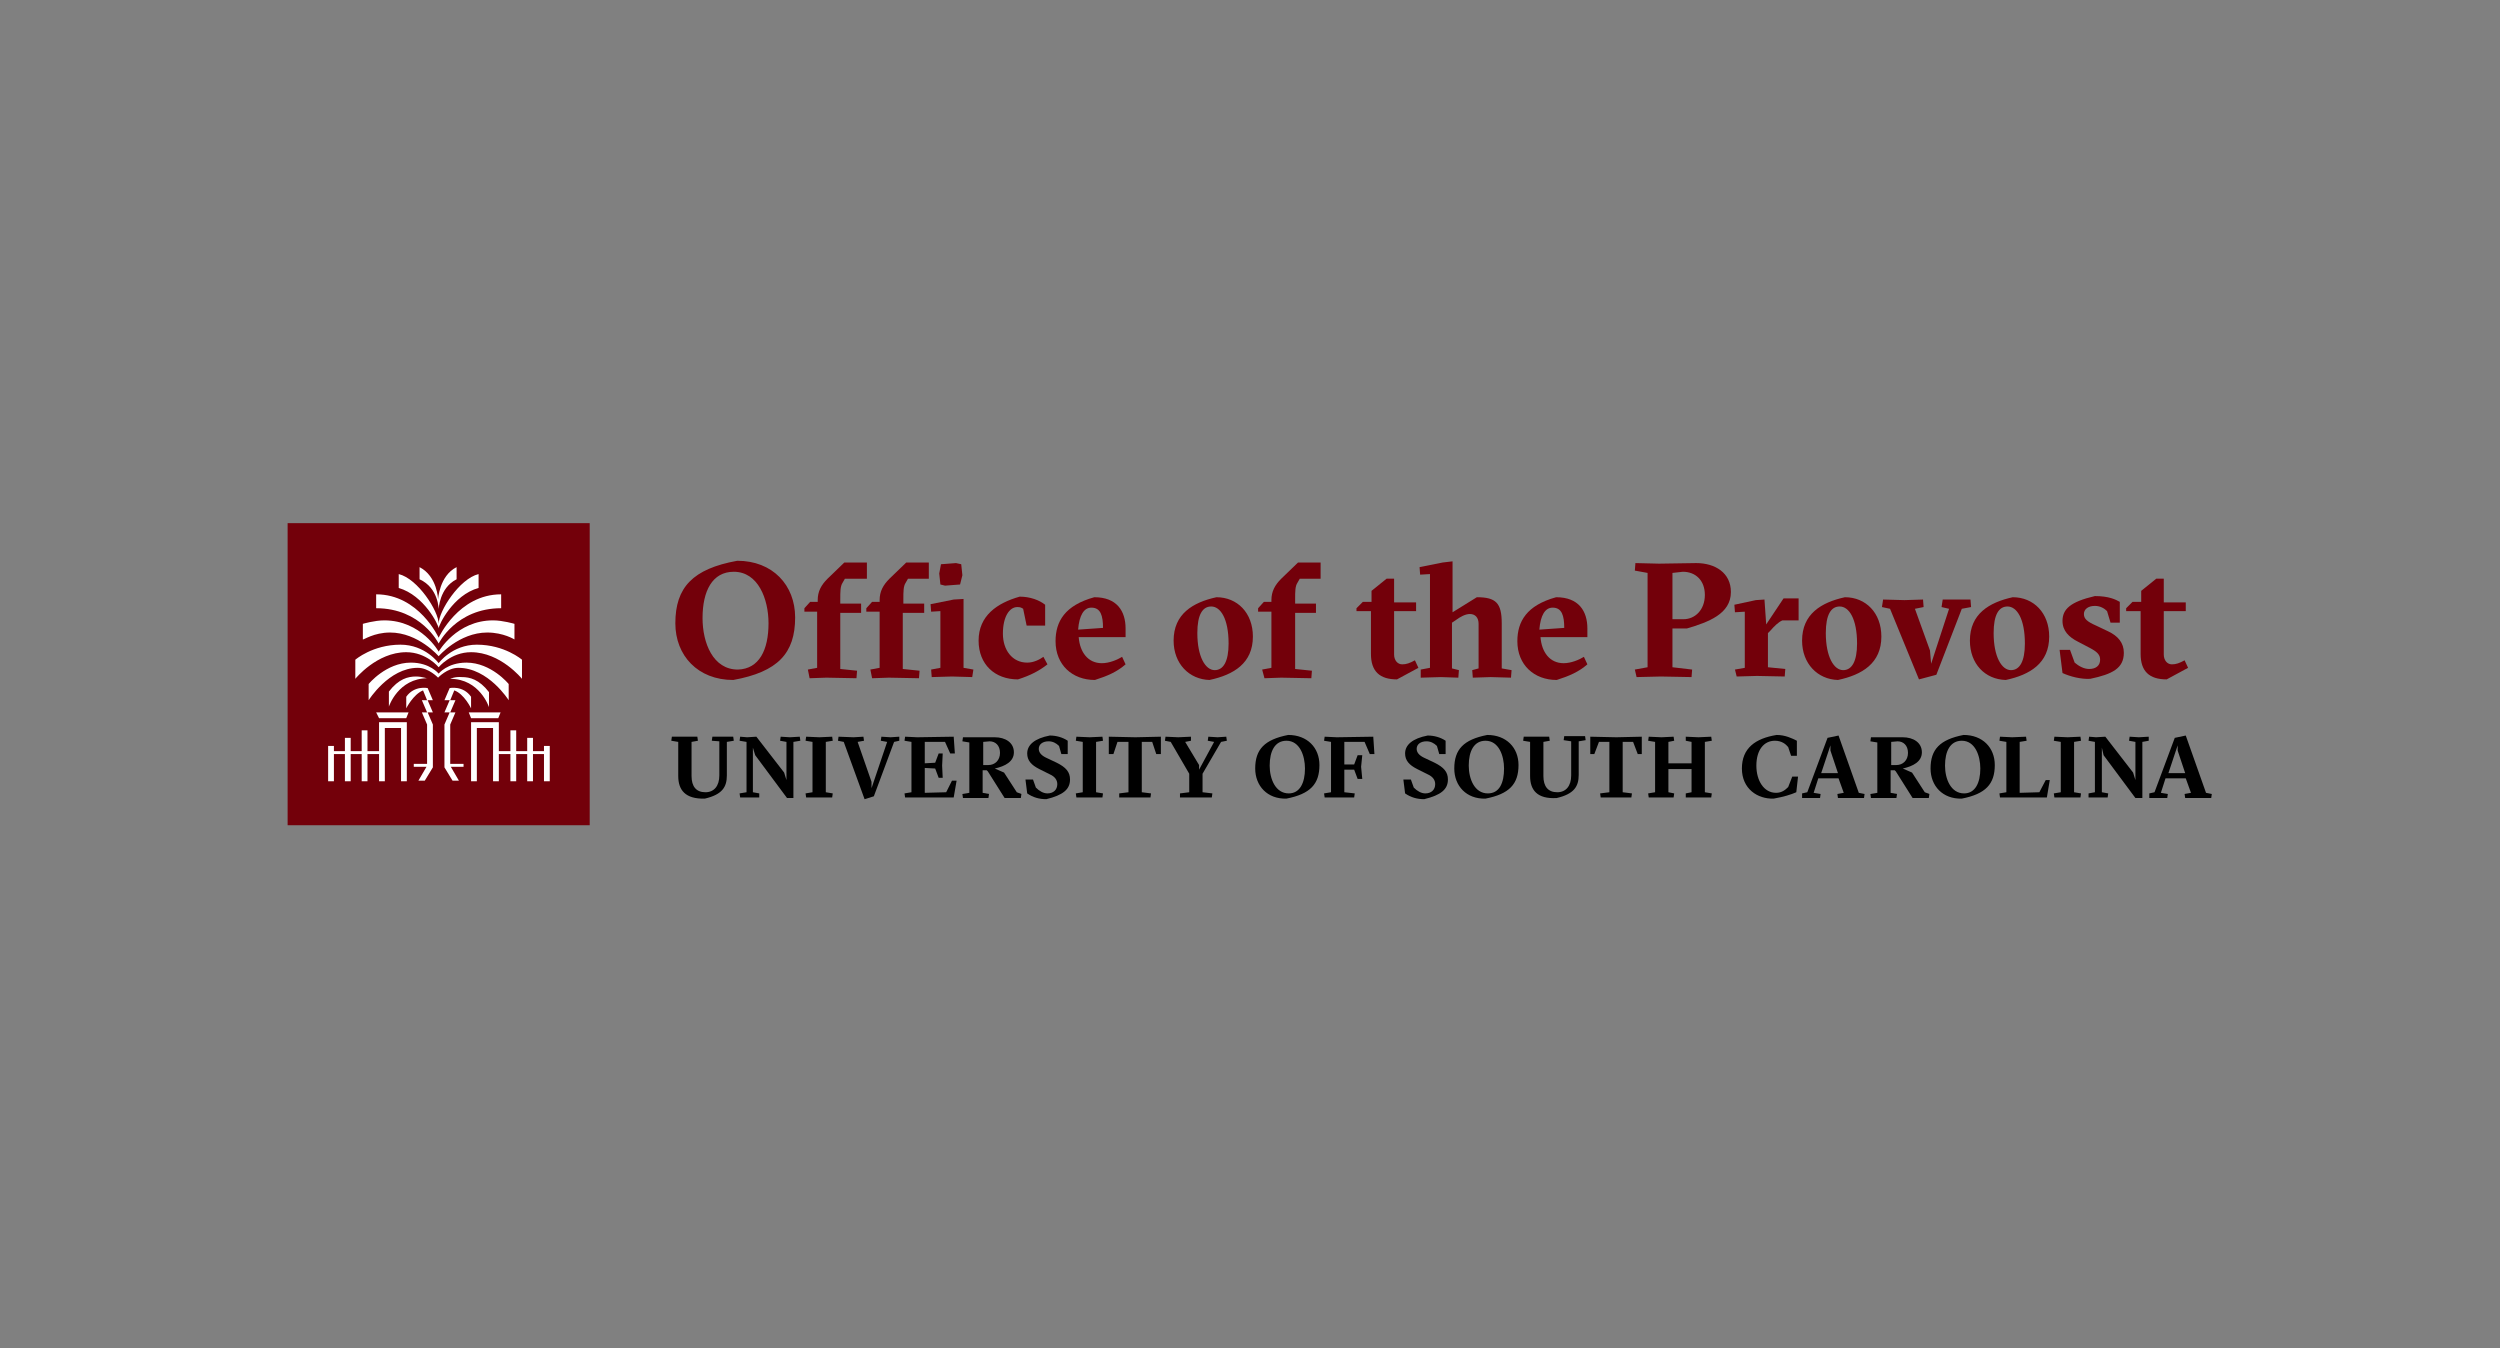 <?xml version="1.0" encoding="utf-8"?>
<!-- Generator: Adobe Illustrator 27.0.1, SVG Export Plug-In . SVG Version: 6.00 Build 0)  -->
<svg version="1.1" id="Layer_1" xmlns="http://www.w3.org/2000/svg" xmlns:xlink="http://www.w3.org/1999/xlink" x="0px" y="0px"
	 viewBox="0 0 432 233" style="enable-background:new 0 0 432 233;" xml:space="preserve">
<rect x="0" y="0" width="432" height="233" fill="#808080" stroke="none"/>
<style type="text/css">
	.st0{fill:#73000A;}
	.st1{fill:#FFFFFF;}
</style>
<g>
	<polygon class="st0" points="101.9,142.6 49.7,142.6 49.7,90.4 101.9,90.4 101.9,142.6 	"/>
	<path class="st0" d="M132.8,107.7c0-4.2-1.8-8.9-6-8.9c-3.7,0-5.4,3.3-5.4,8c0,4.3,1.8,8.9,6.1,8.9
		C131.2,115.6,132.8,112.3,132.8,107.7L132.8,107.7z M116.7,107.7c0-6.2,3-9.4,10.7-10.8c6.1,0,10,4.2,10,9.8c0,6.2-3,9.4-10.7,10.8
		C120.6,117.5,116.7,113.3,116.7,107.7L116.7,107.7z"/>
	<path class="st0" d="M139.6,115.7l1.6-0.3v-9.7H139v-0.6l1-1.1h1.3v-0.3c0-1.5,0.6-2.6,1.7-3.7l2.9-2.8h3.9v2.8H146l-0.4,0.7
		c-0.4,0.6-0.4,1.5-0.4,2.9v0.7h3.6v1.6h-3.6v9.7l2.9,0.3l-0.1,1.3l-5.2-0.1l-2.9,0.1L139.6,115.7L139.6,115.7z"/>
	<path class="st0" d="M150.4,115.7l1.6-0.3v-9.7h-2.3v-0.6l1-1.1h1.3v-0.3c0-1.5,0.6-2.6,1.7-3.7l2.9-2.8h3.9v2.8h-3.6l-0.4,0.7
		c-0.4,0.6-0.4,1.5-0.4,2.9v0.7h3.6v1.6H156v9.7l2.9,0.3l-0.1,1.3l-5.2-0.1l-2.9,0.1L150.4,115.7L150.4,115.7z"/>
	<path class="st0" d="M162.5,101l-0.2-1.9l0.3-1.6l2.6-0.2l0.9,0.2l0.2,1.9l-0.4,1.6l-2.6,0.2L162.5,101L162.5,101z M160.9,115.7
		l1.6-0.3v-9.8l-1.6,0.1l-0.1-1.3l4-0.8l1.7-0.1v11.9l1.7,0.3L168,117l-3.5-0.1L161,117L160.9,115.7L160.9,115.7z"/>
	<path class="st0" d="M169.1,110.7c0-4.3,3.2-6.5,7.1-7.6c1.8,0,3.4,0.6,4.4,1.4v3.6h-3.2l-0.6-2.9c-0.3-0.2-0.5-0.3-1-0.3
		c-1.4,0-2.5,1.7-2.5,4.6c0,2.8,1.6,5,4.2,5c1.1,0,2.1-0.5,2.8-1l0.7,1.3c-1.4,1.1-2.9,1.9-5.1,2.6
		C171.9,117.4,169.1,114.8,169.1,110.7L169.1,110.7z"/>
	<path class="st0" d="M190.6,108.5c0-2.1-0.4-3.5-2-3.5c-1.3,0-2.1,1.3-2.3,3.8L190.6,108.5L190.6,108.5z M194.5,110.1h-8.1
		c0.2,2.6,1.6,4.5,4,4.5c1.3,0,2.7-0.6,3.5-1.1l0.6,1.3c-1.5,1.3-3.1,2-5.3,2.7c-3.9,0-6.8-2.6-6.8-6.7c0-3.4,1.6-6.2,6.7-7.6
		c3.9,0,5.4,2.4,5.4,5.4V110.1L194.5,110.1z"/>
	<path class="st0" d="M212.3,111.2c0-4.3-1.4-6.4-3-6.4c-1.5,0-2.4,1.4-2.4,4.6c0,4.1,1.4,6.4,3,6.4
		C211.4,115.8,212.3,114.3,212.3,111.2L212.3,111.2z M202.8,110.7c0-4.6,3.3-6.6,7.4-7.5c3.6,0,6.3,2.7,6.3,6.8
		c0,4.6-3.3,6.6-7.5,7.5C205.5,117.4,202.8,114.7,202.8,110.7L202.8,110.7z"/>
	<path class="st0" d="M218.1,115.7l1.6-0.3v-9.7h-2.3v-0.6l1-1.1h1.3v-0.3c0-1.5,0.6-2.6,1.7-3.7l2.9-2.8h3.9v2.8h-3.6l-0.4,0.7
		c-0.4,0.6-0.4,1.5-0.4,2.9v0.7h3.6v1.6h-3.6v9.7l2.9,0.3l-0.1,1.3l-5.2-0.1l-2.9,0.1L218.1,115.7L218.1,115.7z"/>
	<path class="st0" d="M236.9,113v-7.4h-2.5v-0.5l1.1-1.1h1.5v-1.9l2.6-2.1h1.3v4.1h3.8v1.5h-3.8v7.5c0,1,0.6,1.7,1.4,1.7
		c0.7,0,1.3-0.2,2.2-0.7l0.6,1.3l-3.7,2C238.4,117.4,236.9,116,236.9,113L236.9,113z"/>
	<path class="st0" d="M245.5,115.7l1.6-0.3V99.2l-1.7,0.1l-0.1-1.3l4-0.8L251,97v8.8l4.2-2.6c3.3,0,4.3,1,4.3,4.5v7.8l1.7,0.3
		l-0.1,1.3l-3.5-0.1l-3.1,0.1l-0.1-1.3l1.1-0.3v-7.7c0-1.1-0.6-1.7-1.5-1.7c-0.8,0-1.7,0.5-2.5,1.1l-0.6,0.4v7.9l1.2,0.3l-0.1,1.3
		l-3-0.1l-3.5,0.1L245.5,115.7L245.5,115.7z"/>
	<path class="st0" d="M270.3,108.5c0-2.1-0.4-3.5-2-3.5c-1.3,0-2.1,1.3-2.3,3.8L270.3,108.5L270.3,108.5z M274.3,110.1h-8.1
		c0.2,2.6,1.6,4.5,4,4.5c1.3,0,2.7-0.6,3.5-1.1l0.6,1.3c-1.5,1.3-3.1,2-5.3,2.7c-3.9,0-6.8-2.6-6.8-6.7c0-3.4,1.6-6.2,6.7-7.6
		c3.9,0,5.4,2.4,5.4,5.4V110.1L274.3,110.1z"/>
	<path class="st0" d="M290.9,107c2,0,3.7-1.6,3.7-4.2c0-2.5-1.6-4-3.8-4l-1.8,0.2v8H290.9L290.9,107z M282.5,115.7l2.2-0.4V99
		l-2.2-0.4l0.1-1.3l4.1,0.1l6.4-0.1c3.3,0,6,1.7,6,5c0,3.8-3.9,5.2-7.6,6.3H289v6.7l3.4,0.4l-0.1,1.3l-5.3-0.1l-4.2,0.1L282.5,115.7
		L282.5,115.7z"/>
	<path class="st0" d="M299.8,115.7l1.7-0.3v-9.7l-1.7,0.1l-0.1-1.3l3.7-0.8l1.5-0.1l0.3,4.3l3-4.5h2.6v3.8h-2.8
		c-0.7,0.3-1.4,1-2.1,1.8l-0.4,0.4v5.9l3,0.3l-0.1,1.3l-4.8-0.1l-3.5,0.1L299.8,115.7L299.8,115.7z"/>
	<path class="st0" d="M320.9,111.2c0-4.3-1.4-6.4-3-6.4c-1.5,0-2.4,1.4-2.4,4.6c0,4.1,1.4,6.4,3,6.4
		C320,115.8,320.9,114.3,320.9,111.2L320.9,111.2z M311.4,110.7c0-4.6,3.3-6.6,7.4-7.5c3.6,0,6.3,2.7,6.3,6.8c0,4.6-3.3,6.6-7.5,7.5
		C314.1,117.4,311.4,114.7,311.4,110.7L311.4,110.7z"/>
	<polygon class="st0" points="326.6,105.2 325.2,104.9 325.4,103.6 329.1,103.7 332.3,103.6 332.4,104.9 330.9,105.2 333.5,112.4 
		333.7,114.7 336.8,105.2 335.5,104.9 335.7,103.6 338.3,103.6 340.5,103.6 340.6,104.9 339,105.2 334.6,116.6 331.6,117.4 
		326.6,105.2 	"/>
	<path class="st0" d="M349.9,111.2c0-4.3-1.4-6.4-3-6.4c-1.5,0-2.4,1.4-2.4,4.6c0,4.1,1.4,6.4,3,6.4
		C349,115.8,349.9,114.3,349.9,111.2L349.9,111.2z M340.4,110.7c0-4.6,3.3-6.6,7.4-7.5c3.6,0,6.3,2.7,6.3,6.8c0,4.6-3.3,6.6-7.5,7.5
		C343,117.4,340.4,114.7,340.4,110.7L340.4,110.7z"/>
	<path class="st0" d="M356.4,116.3l-0.5-4h1.8l0.8,2.2c0.7,0.6,1.6,1.1,2.5,1.1c1.2,0,1.9-0.6,1.9-1.6c0-0.8-0.4-1.3-1.7-2l-2.1-1.1
		c-1.6-0.8-2.7-1.9-2.7-3.6c0-2,1.3-3.3,5.6-4.3c2.4,0,3.6,0.6,4.3,1v3.6h-1.6l-0.6-2c-0.4-0.4-1.1-0.9-2.1-0.9
		c-1.2,0-1.9,0.6-1.9,1.4c0,0.8,0.5,1.3,2.1,2l2.1,1c1.7,0.8,2.7,2,2.7,3.7c0,2.7-2,3.7-5.8,4.5
		C359.6,117.4,357.7,116.9,356.4,116.3L356.4,116.3z"/>
	<path class="st0" d="M369.9,113v-7.4h-2.5v-0.5l1.1-1.1h1.5v-1.9l2.6-2.1h1.3v4.1h3.8v1.5h-3.8v7.5c0,1,0.6,1.7,1.4,1.7
		c0.7,0,1.3-0.2,2.2-0.7l0.6,1.3l-3.7,2C371.4,117.4,369.9,116,369.9,113L369.9,113z"/>
	<path d="M117.2,134.1v-5.9L116,128l0.1-0.7l2,0l2.4,0l0.1,0.7l-1.1,0.2v5.9c0,1.8,0.8,2.8,2.4,2.8c1.5,0,2.4-1.1,2.4-2.9v-5.9
		L123,128l0.1-0.7l1.9,0l1.7,0l0.1,0.7l-1.2,0.2v5.8c0,2-0.8,3.3-3.8,4C118.4,138.1,117.2,136.5,117.2,134.1L117.2,134.1z"/>
	<polygon points="130.5,130.5 130.1,129.2 130.1,136.9 131.2,137.1 131.2,137.8 129.5,137.8 127.9,137.8 127.8,137.1 129,136.9 
		129,128.2 127.8,128 127.9,127.3 129.1,127.4 130.7,127.3 135.5,133.5 135.9,134.8 135.9,128.2 134.8,128 134.9,127.3 136.5,127.4 
		138.2,127.3 138.3,128 137.1,128.2 137.1,137.9 136,137.9 130.5,130.5 	"/>
	<polygon points="139.2,137.1 140.4,136.9 140.4,128.2 139.2,128 139.3,127.3 141.6,127.4 143.8,127.3 143.9,128 142.7,128.2 
		142.7,136.9 143.9,137.1 143.8,137.8 141.6,137.8 139.3,137.8 139.2,137.1 	"/>
	<polygon points="145.8,128.2 144.8,128 144.9,127.3 147.5,127.4 149.2,127.3 149.3,128 148.2,128.2 150.6,135.1 150.6,136.2 
		153.3,128.2 152.2,128 152.3,127.3 153.9,127.4 155.4,127.3 155.4,128 154.5,128.2 151,137.6 149.4,138.1 145.8,128.2 	"/>
	<polygon points="156.3,137.1 157.5,136.9 157.5,128.2 156.3,128 156.4,127.3 158.5,127.4 164.8,127.3 165,130.2 164.2,130.2 
		163.3,128.2 159.8,128.2 159.8,131.9 161.6,131.8 162.2,130.2 162.9,130.2 162.8,132.3 162.9,134.4 162.2,134.4 161.6,132.8 
		159.8,132.7 159.8,137 163.5,136.9 164.5,134.9 165.3,134.9 164.8,137.8 158.5,137.8 156.4,137.8 156.3,137.1 	"/>
	<path d="M169.8,132.2h1c1.1,0,2-0.8,2-2.1c0-1.3-0.8-2-1.8-2l-1.1,0.1V132.2L169.8,132.2z M176.5,137.2l-0.1,0.7l-1.6,0l-1.2,0
		l-2.9-4.6l-0.2-0.2h-0.7v3.9l1.1,0.2l-0.1,0.7l-2.2,0l-2.2,0l-0.1-0.7l1.2-0.2v-8.7l-1.2-0.2l0.1-0.7l2.2,0l3.3,0
		c1.8,0,3.3,0.9,3.3,2.6c0,1.6-1.5,2.4-3.3,2.8l1.6,0.7l2.2,3.4L176.5,137.2L176.5,137.2z"/>
	<path d="M177.5,137.1l-0.3-2.4h1.3l0.5,1.4c0.6,0.6,1.3,1,2,1c1,0,1.7-0.6,1.7-1.6c0-0.7-0.4-1.3-1.3-1.7l-1.8-0.9
		c-1.4-0.7-2.1-1.5-2.1-2.7c0-1.5,1.3-2.6,3.9-3.1c1.1,0,2.2,0.3,3.1,0.9v2.3h-1.1l-0.4-1.4c-0.5-0.5-1.1-0.8-1.8-0.8
		c-1,0-1.7,0.5-1.7,1.3c0,0.6,0.4,1.1,1.2,1.5l1.9,0.9c1.6,0.8,2.3,1.6,2.3,2.9c0,1.7-1.2,2.7-4.1,3.4
		C179.6,138.1,178.5,137.8,177.5,137.1L177.5,137.1z"/>
	<polygon points="185.9,137.1 187.1,136.9 187.1,128.2 185.9,128 186,127.3 188.3,127.4 190.5,127.3 190.6,128 189.4,128.2 
		189.4,136.9 190.6,137.1 190.5,137.8 188.3,137.8 186,137.8 185.9,137.1 	"/>
	<polygon points="193.4,137.1 195,136.9 195,128.2 193.1,128.2 192.4,130.3 191.6,130.3 191.6,127.3 196.2,127.4 200.6,127.3 
		200.6,130.3 199.8,130.3 199.1,128.2 197.3,128.2 197.3,136.9 198.9,137.1 198.8,137.8 196.1,137.8 193.4,137.8 193.4,137.1 	"/>
	<polygon points="203.9,137.1 205.5,136.9 205.5,133.7 202.3,128.2 201.3,128 201.4,127.3 203.6,127.4 205.8,127.3 205.8,128 
		204.8,128.2 207.2,132.2 207.2,133 209.8,128.2 208.7,128 208.8,127.3 210.4,127.4 211.9,127.3 212,128 211,128.2 207.8,133.7 
		207.8,136.9 209.5,137.1 209.4,137.8 206.7,137.8 203.9,137.8 203.9,137.1 	"/>
	<path d="M225.5,132.8c0-2.2-0.9-4.8-3.2-4.8c-2,0-2.9,1.8-2.9,4.3c0,2.3,1,4.8,3.3,4.8C224.6,137.1,225.5,135.3,225.5,132.8
		L225.5,132.8z M216.9,132.8c0-3.3,1.6-5,5.7-5.8c3.3,0,5.4,2.2,5.4,5.2c0,3.3-1.6,5-5.7,5.8C219,138.1,216.9,135.8,216.9,132.8
		L216.9,132.8z"/>
	<polygon points="228.8,137.1 230,136.9 230,128.2 228.8,128 228.9,127.3 231,127.4 237.3,127.3 237.5,130.3 236.7,130.3 
		235.8,128.2 232.3,128.2 232.3,132.1 234,132.1 234.6,130.5 235.4,130.5 235.2,132.5 235.4,134.6 234.6,134.6 234,133 232.3,133 
		232.3,136.9 234.1,137.1 234,137.8 231,137.8 228.9,137.8 228.8,137.1 	"/>
	<path d="M242.8,137.1l-0.3-2.4h1.3l0.5,1.4c0.6,0.6,1.3,1,2,1c1,0,1.7-0.6,1.7-1.6c0-0.7-0.4-1.3-1.3-1.7l-1.8-0.9
		c-1.4-0.7-2.1-1.5-2.1-2.7c0-1.5,1.3-2.6,3.9-3.1c1.1,0,2.2,0.3,3.1,0.9v2.3h-1.1l-0.4-1.4c-0.5-0.5-1.1-0.8-1.8-0.8
		c-1,0-1.7,0.5-1.7,1.3c0,0.6,0.4,1.1,1.2,1.5l1.9,0.9c1.6,0.8,2.3,1.6,2.3,2.9c0,1.7-1.2,2.7-4.1,3.4
		C244.9,138.1,243.8,137.8,242.8,137.1L242.8,137.1z"/>
	<path d="M259.9,132.8c0-2.2-0.9-4.8-3.2-4.8c-2,0-2.9,1.8-2.9,4.3c0,2.3,1,4.8,3.3,4.8C259.1,137.1,259.9,135.3,259.9,132.8
		L259.9,132.8z M251.3,132.8c0-3.3,1.6-5,5.7-5.8c3.3,0,5.4,2.2,5.4,5.2c0,3.3-1.6,5-5.7,5.8C253.4,138.1,251.3,135.8,251.3,132.8
		L251.3,132.8z"/>
	<path d="M264.4,134.1v-5.9l-1.2-0.2l0.1-0.7l2,0l2.4,0l0.1,0.7l-1.1,0.2v5.9c0,1.8,0.8,2.8,2.4,2.8c1.5,0,2.4-1.1,2.4-2.9v-5.9
		l-1.3-0.2l0.1-0.7l1.9,0l1.7,0l0.1,0.7l-1.2,0.2v5.8c0,2-0.8,3.3-3.8,4C265.6,138.1,264.4,136.5,264.4,134.1L264.4,134.1z"/>
	<polygon points="276.5,137.1 278.1,136.9 278.1,128.2 276.3,128.2 275.5,130.3 274.8,130.3 274.8,127.3 279.3,127.4 283.7,127.3 
		283.7,130.3 283,130.3 282.2,128.2 280.4,128.2 280.4,136.9 282,137.1 281.9,137.8 279.3,137.8 276.6,137.8 276.5,137.1 	"/>
	<polygon points="284.8,137.1 286,136.9 286,128.2 284.8,128 284.9,127.3 287.1,127.4 289.2,127.3 289.3,128 288.3,128.2 
		288.3,131.9 292.3,131.9 292.3,128.2 291.3,128 291.3,127.3 293.5,127.4 295.7,127.3 295.8,128 294.6,128.2 294.6,136.9 
		295.8,137.1 295.7,137.8 293.5,137.8 291.3,137.8 291.3,137.1 292.3,136.9 292.3,132.9 288.3,132.9 288.3,136.9 289.3,137.1 
		289.2,137.8 287.1,137.8 284.9,137.8 284.8,137.1 	"/>
	<path d="M301,132.8c0-3.5,2.3-5.2,6-5.8c1.5,0,2.7,0.6,3.5,1v2.6h-1l-0.5-1.5c-0.4-0.5-1.1-1.1-2.3-1.1c-1.9,0-3.2,1.6-3.2,4.3
		c0,2.6,1.3,4.7,3.4,4.7c1,0,1.6-0.5,2.1-1l0.7-1.8h1l-0.3,2.7c-0.9,0.4-2.2,0.8-3.9,1.1C303.7,138.1,301,136.3,301,132.8L301,132.8
		z"/>
	<path d="M317.6,133.6l-1.3-3.9l0-0.9l-1.6,4.8H317.6L317.6,133.6z M311.4,137.1l0.9-0.2l3.5-9.4l1.9-0.4l3.5,9.9l1,0.2l-0.1,0.7
		l-2.7,0l-1.8,0l-0.1-0.7l1.1-0.2l-0.9-2.5h-3.5l-0.8,2.5l1.2,0.2l-0.1,0.7l-1.6,0l-1.5,0L311.4,137.1L311.4,137.1z"/>
	<path d="M326.7,132.2h1c1.1,0,2-0.8,2-2.1c0-1.3-0.8-2-1.8-2l-1.1,0.1V132.2L326.7,132.2z M333.4,137.2l-0.1,0.7l-1.6,0l-1.2,0
		l-2.9-4.6l-0.2-0.2h-0.7v3.9l1.1,0.2l-0.1,0.7l-2.2,0l-2.2,0l-0.1-0.7l1.2-0.2v-8.7l-1.2-0.2l0.1-0.7l2.2,0l3.3,0
		c1.8,0,3.3,0.9,3.3,2.6c0,1.6-1.5,2.4-3.3,2.8l1.6,0.7l2.2,3.4L333.4,137.2L333.4,137.2z"/>
	<path d="M342.2,132.8c0-2.2-0.9-4.8-3.2-4.8c-2,0-2.9,1.8-2.9,4.3c0,2.3,1,4.8,3.3,4.8C341.3,137.1,342.2,135.3,342.2,132.8
		L342.2,132.8z M333.6,132.8c0-3.3,1.6-5,5.7-5.8c3.3,0,5.4,2.2,5.4,5.2c0,3.3-1.6,5-5.7,5.8C335.7,138.1,333.6,135.8,333.6,132.8
		L333.6,132.8z"/>
	<polygon points="345.5,137.1 346.7,136.9 346.7,128.2 345.5,128 345.6,127.3 347.7,127.4 350.1,127.3 350.2,128 349,128.2 349,137 
		352.4,136.9 353.5,134.8 354.2,134.8 353.7,137.8 347.7,137.8 345.6,137.8 345.5,137.1 	"/>
	<polygon points="354.9,137.1 356.1,136.9 356.1,128.2 354.9,128 355,127.3 357.3,127.4 359.5,127.3 359.6,128 358.4,128.2 
		358.4,136.9 359.6,137.1 359.5,137.8 357.3,137.8 355,137.8 354.9,137.1 	"/>
	<polygon points="363.5,130.5 363.2,129.2 363.2,136.9 364.3,137.1 364.2,137.8 362.6,137.8 360.9,137.8 360.9,137.1 362,136.9 
		362,128.2 360.9,128 361,127.3 362.2,127.4 363.8,127.3 368.6,133.5 369,134.8 369,128.2 367.9,128 368,127.3 369.6,127.4 
		371.3,127.3 371.3,128 370.2,128.2 370.2,137.9 369,137.9 363.5,130.5 	"/>
	<path d="M377.6,133.6l-1.3-3.9l0-0.9l-1.6,4.8H377.6L377.6,133.6z M371.4,137.1l0.9-0.2l3.5-9.4l1.9-0.4l3.5,9.9l1,0.2l-0.1,0.7
		l-2.7,0l-1.8,0l-0.1-0.7l1.1-0.2l-0.9-2.5h-3.5l-0.8,2.5l1.2,0.2l-0.1,0.7l-1.6,0l-1.5,0L371.4,137.1L371.4,137.1z"/>
	<path class="st1" d="M65.5,129.8h-2v-3.6h-1v3.6h-1.9v-2.3h-1v2.3h-1.9v-0.9h-1v6.1h1v-4.7h1.9v4.7h1v-4.7h1.9v4.7h1v-4.7h2v4.7h1
		v-9.2h2.8v9.2h1v-10.2h-4.8V129.8L65.5,129.8z M70.2,112.7c3.5,0,5.6,2.6,5.6,2.6s2.1-2.6,5.6-2.6c5.1,0,8.8,4.6,8.8,4.6V114
		c0,0-3-2.6-7.8-2.6c-4.3,0-6.6,3.2-6.6,3.2s-2.3-3.2-6.6-3.2c-4.8,0-7.8,2.6-7.8,2.6v3.3C61.4,117.3,65.1,112.7,70.2,112.7
		L70.2,112.7z M71.9,116.9c-1.4,0-3,0.4-4.7,2.6v2.6c0,0,1.6-4.9,6.7-4.9C73.9,117.3,73,116.9,71.9,116.9L71.9,116.9z M65.5,124.1
		h4.7l0.4-1h-5.6L65.5,124.1L65.5,124.1z M75.8,105.3c0,0,0.1-3.7,3.1-5.2c0-1.2,0-2.1,0-2.1c-3,1.5-3.2,5.6-3.2,5.6s-0.1-4-3.2-5.6
		c0,0,0,0.9,0,2.1C75.8,101.6,75.8,105.3,75.8,105.3L75.8,105.3z M67.4,109.3c4.9,0,8.4,4.1,8.4,4.1s3.5-4.1,8.4-4.1
		c2.8,0,4.7,1.2,4.7,1.2l0-2.7c0,0-2-0.6-3.7-0.6c-6.3,0-9.4,5.4-9.4,5.4s-3-5.4-9.4-5.4c-1.7,0-3.7,0.6-3.7,0.6l0,2.7
		C62.8,110.6,64.6,109.3,67.4,109.3L67.4,109.3z M73.9,123.1h0.9l-0.9-2.1h0.9l-0.9-2.1c0,0-2.3-0.5-3.7,1.5v2c0,0,1.2-2.4,2.9-3.1
		l0.7,1.7h-0.9l0.9,2.1h-0.9l0.9,2.1h0v6.8h-2.3v0.5h2.2l-1.4,2.4h1.1l1.4-2.3v-7.4h0L73.9,123.1L73.9,123.1z M75.8,111.2
		c0,0,3-6.1,10.8-6.1v-2.4c-7.4,0-10.8,7.5-10.8,7.5s-3.4-7.5-10.8-7.5v2.4C72.8,105.1,75.8,111.2,75.8,111.2L75.8,111.2z
		 M75.8,108.6c0-0.6,2.5-5.8,6.9-7c0-0.3,0-2.4,0-2.4c-3.3,0.8-6.9,6.4-6.9,8.6c0-2.2-3.6-7.8-6.9-8.6c0,0,0,2.1,0,2.4
		C73.3,102.9,75.8,108,75.8,108.6L75.8,108.6z M94,128.9v0.9h-1.9v-2.3h-1v2.3h-1.9v-3.6h-1v3.6h-2v-5h-4.8V135h1v-9.2h2.8v9.2h1
		v-4.7h2v4.7h1v-4.7h1.9v4.7h1v-4.7H94v4.7h1v-6.1H94L94,128.9z M86.1,124.1l0.4-1H81l0.4,1H86.1L86.1,124.1z M77.8,117.3
		c5.1,0,6.7,4.9,6.7,4.9v-2.6c-1.7-2.2-3.3-2.6-4.7-2.6C78.6,116.9,77.8,117.3,77.8,117.3L77.8,117.3z M77.8,125.2L77.8,125.2
		l0.9-2.1h-0.9l0.9-2.1h-0.9l0.7-1.7c1.7,0.6,2.9,3.1,2.9,3.1v-2c-1.4-2-3.7-1.5-3.7-1.5l-0.9,2.1h0.9l-0.9,2.1h0.9l-0.9,2.1h0v7.4
		l1.4,2.3h1.1l-1.4-2.4h2.2V132h-2.3V125.2L77.8,125.2z M87.9,121v-2.8c0,0-3-3.7-7.3-3.7c-3.3,0-4.8,1.9-4.8,1.9s-1.5-1.9-4.8-1.9
		c-4.3,0-7.3,3.7-7.3,3.7v2.8c0,0,3.5-5.6,8.5-5.6c1.9,0,3.5,1.7,3.5,1.7s1.6-1.7,3.5-1.7C84.4,115.4,87.9,121,87.9,121L87.9,121z"
		/>
</g>
</svg>
